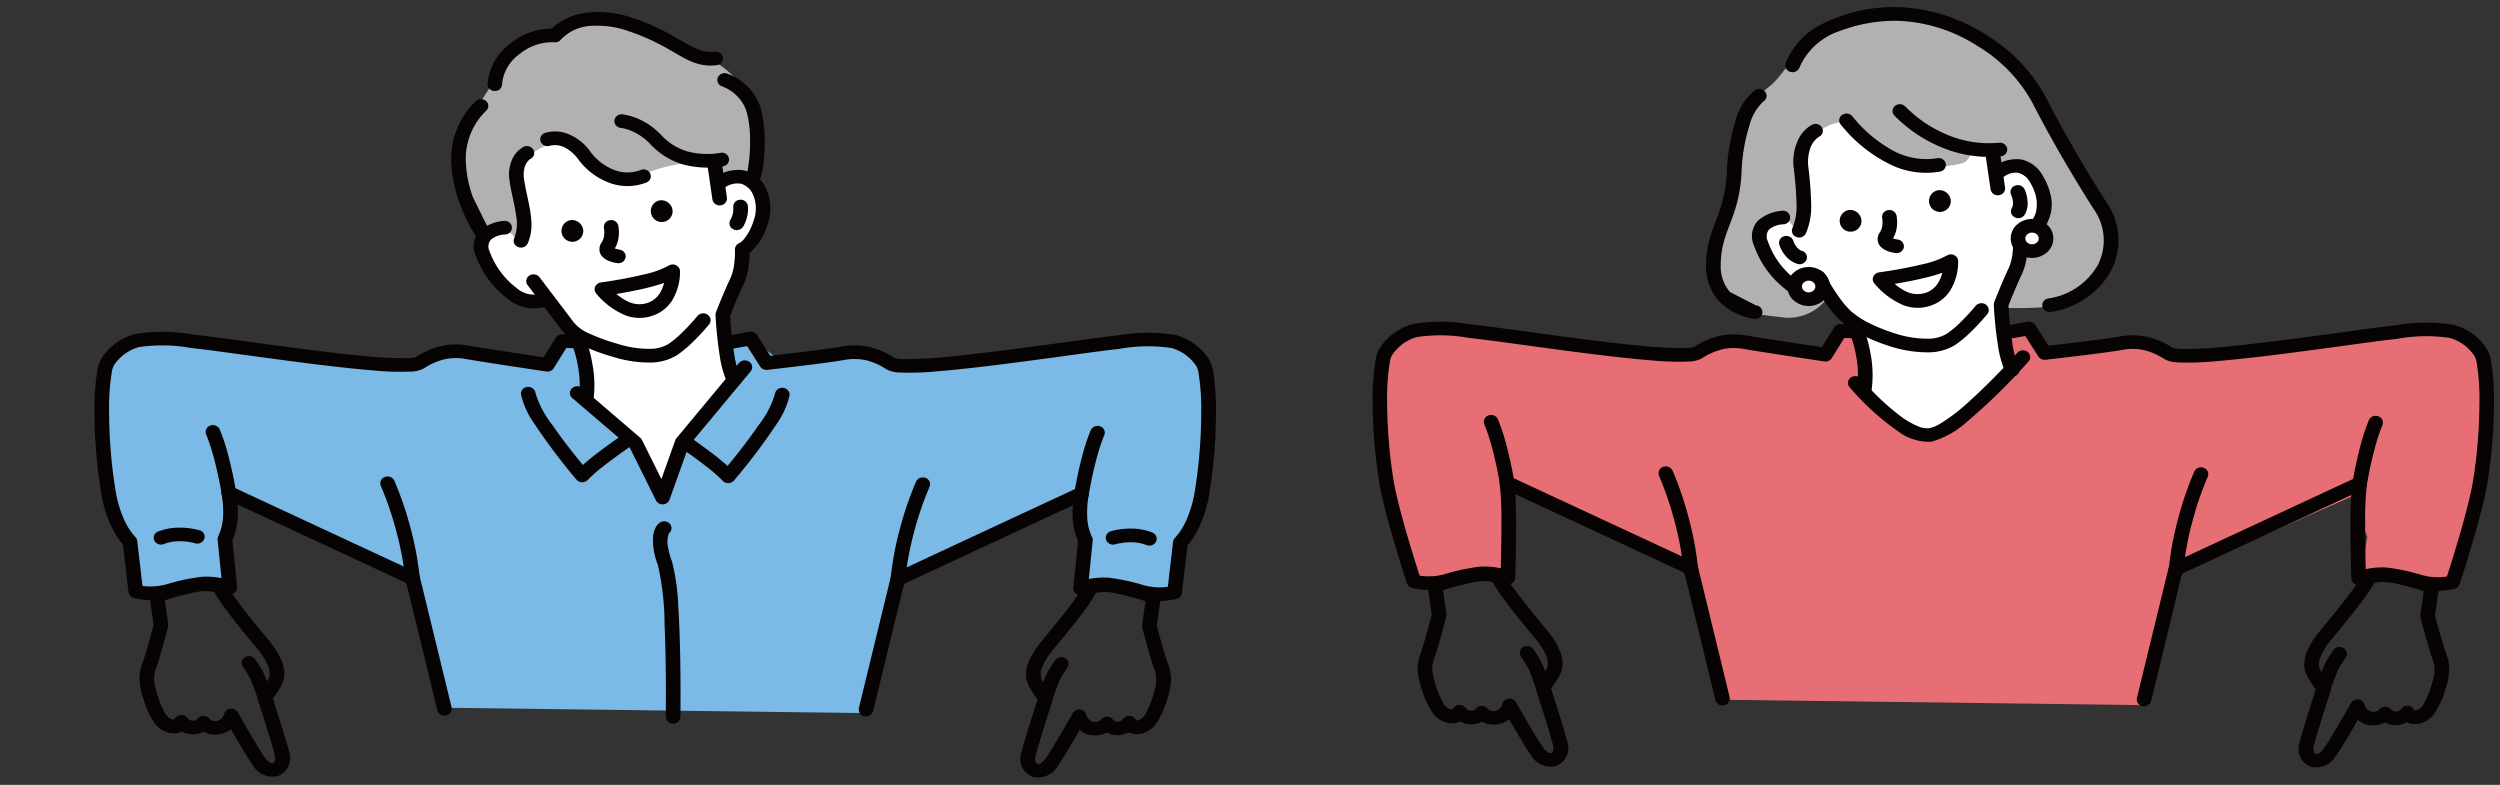 <svg xmlns="http://www.w3.org/2000/svg" width="172" height="54" viewBox="0 0 172 54"><rect x="0" y="0" width="172" height="54" fill="#333333" stroke="none"/><g fill-rule="evenodd"><path fill="#e86e75" d="M169.603 23.166a3.073 3.073 0 0 0-2.62-.253l-15.577 1.7-1.774-.024a5.529 5.529 0 0 0-2.491-.972l-5.577.457-.828.26-1.12-1.728-3.526.647-2.03 1.919-5.891-2.332-1.408-.164-1.118 1.676a37.745 37.745 0 0 0-6.649-.794 4.63 4.63 0 0 0-2.491 1.153l-16.314-1.945a7.579 7.579 0 0 0-3.326.387l-1.2 1.249a6.448 6.448 0 0 0-.408 2.172l.548 7.885.673 2.982 1.131 2.718a13.438 13.438 0 0 0 3.229-.282 23.1 23.1 0 0 1 2.944-.383l-.2-2.462.467-3.4 12.612 5.6 1.972 8.913 29.173.373 2.379-9.244 11.976-5.269a9.415 9.415 0 0 0 .714 2.927l-.5 2.947 3.075-.154 2 .587 1.608-.13.513-3.762a5.581 5.581 0 0 0 1.38-3.874l.231-7.281a3.749 3.749 0 0 0-1.563-2.1"/><path fill="#fff" d="M139.489 12.221a1.759 1.759 0 0 0-2.005-.25l-1-4.514-8.825-1.128-4.107 2.223s-1.3 2.945-1.217 3.931.7 2.341.042 2.644-1.668.952-1.219 2.039a7.537 7.537 0 0 0 2.6 3.159 1.369 1.369 0 0 0 1.551-.365 10.348 10.348 0 0 0 .988 1.3c.5.532 1.628 1.716 1.628 1.716l.3 3.636 1.942 2.356 2.448 1.053 1.871-.966 4.1-4.1-.987-3.893s.664-1.826 1.1-2.786-.12-1.368-.12-1.368l1.391-1.529s.586-2.315-.5-3.155"/><path fill="#b2b1b1" d="M140.567 6.874a19.416 19.416 0 0 0-1.554-1.988 11.963 11.963 0 0 0-2.156-1.917 14.11 14.11 0 0 0-7.087-1.962 9.345 9.345 0 0 0-5.272 1.726c-1.208 1.064-1.738 2.4-2.826 3.27a5.843 5.843 0 0 0-2.183 3.5c-.145 1.256-.085 3.019-.33 4.25-.37 1.861-2.016 3.93-.969 5.887 1.057 1.975 2.815 1.99 4.6 2.214a3.323 3.323 0 0 0 3.072-1.561 5.292 5.292 0 0 1-3.359-1.343c-.881-1.037-2.281-2.291-1.2-3.477.235-.258 1.022-.339 1.47-.609l1.078 1.264s1.012-1.324.578-2.405a5.35 5.35 0 0 1-.139-3.821c.513-.9 2.421-2.026 3.105-1.191a8.538 8.538 0 0 0 4.175 2.628 7.686 7.686 0 0 0 3.443-.113c.711-.244.545-1.115.863-1.141.768-.063 1.61-.135 1.61-.135l-.265 1.861s2.059-.946 2.568-.2 1.415 2.113.927 2.853-1.419 1.913-1.419 1.913l-1.539 4.8a25.47 25.47 0 0 0 2.885-.048 5.52 5.52 0 0 0 4.336-2.977c.807-1.626.022-3.906-1.938-6.617a37.722 37.722 0 0 1-2.474-4.661"/><path fill="#070303" d="M136.628 20.954a.528.528 0 0 0-.705.09 14.634 14.634 0 0 1-1.141 1.225 6.54 6.54 0 0 1-.836.687 2.456 2.456 0 0 1-1.275.346 7.157 7.157 0 0 1-2.237-.344 12.023 12.023 0 0 1-1.658-.644 5.993 5.993 0 0 1-1.422-.9 6.343 6.343 0 0 1-.8-.932 14.174 14.174 0 0 1-1-1.615.52.52 0 0 0-.672-.22.456.456 0 0 0-.236.626 15.213 15.213 0 0 0 1.073 1.734 7.351 7.351 0 0 0 .929 1.075 6.39 6.39 0 0 0 1.319.892 12.733 12.733 0 0 0 2.153.877 8.309 8.309 0 0 0 2.59.39 3.51 3.51 0 0 0 1.82-.519 7.545 7.545 0 0 0 .969-.793 15.739 15.739 0 0 0 1.226-1.316.449.449 0 0 0-.1-.658m3.93-8.848a2.244 2.244 0 0 0-1.488-1.136 2.588 2.588 0 0 0-1.882.5.447.447 0 0 0-.051.662.529.529 0 0 0 .71.047 1.357 1.357 0 0 1 1.016-.292 1.31 1.31 0 0 1 .822.684 3.441 3.441 0 0 1 .388.915 2.038 2.038 0 0 1 .056.909 2.252 2.252 0 0 1-.465.968 2.475 2.475 0 0 1-.87.677.466.466 0 0 0-.283.442 6.28 6.28 0 0 1-.058 1.036 3.278 3.278 0 0 1-.26.948c-.13.266-.277.6-.418.929-.3.7-.57 1.394-.57 1.394a.445.445 0 0 0-.03.18 27.09 27.09 0 0 0 .285 2.778 6.868 6.868 0 0 0 .533 1.9.521.521 0 0 0 .674.213.455.455 0 0 0 .229-.629 5.94 5.94 0 0 1-.441-1.627 25.816 25.816 0 0 1-.27-2.581c.081-.205.294-.739.525-1.28.135-.316.276-.634.4-.888a3.858 3.858 0 0 0 .3-.973 7 7 0 0 0 .108-1.144 3.512 3.512 0 0 0 .945-.8 3.159 3.159 0 0 0 .653-1.357 2.925 2.925 0 0 0-.066-1.31 4.369 4.369 0 0 0-.493-1.161"/><path fill="#070303" d="M138.617 12.783a.457.457 0 0 0-.252.621 1.54 1.54 0 0 1 .127.5.693.693 0 0 1-.077.409.454.454 0 0 0 .2.638.523.523 0 0 0 .684-.182 1.519 1.519 0 0 0 .206-.746 2.464 2.464 0 0 0-.218-1.008.519.519 0 0 0-.666-.235m-14.642 4.484a.77.77 0 0 1-.35-.248 1.339 1.339 0 0 1-.243-.434.508.508 0 0 0-.616-.332.467.467 0 0 0-.357.575 2.3 2.3 0 0 0 .553.91 1.74 1.74 0 0 0 .686.417.513.513 0 0 0 .64-.292.463.463 0 0 0-.313-.6"/><path fill="#070303" d="M125.008 19.45a1.651 1.651 0 0 1-1.645-.363 5.518 5.518 0 0 1-1.732-2.478.745.745 0 0 1 .082-.818 1.611 1.611 0 0 1 .972-.356.484.484 0 0 0 .48-.491.492.492 0 0 0-.526-.447 2.918 2.918 0 0 0-1.664.656 1.56 1.56 0 0 0-.3 1.74 6.527 6.527 0 0 0 2.059 2.923 2.669 2.669 0 0 0 2.686.491.457.457 0 0 0 .256-.619.519.519 0 0 0-.664-.238m3.043 2.753a.516.516 0 0 0-.655-.26.46.46 0 0 0-.279.611 8.61 8.61 0 0 1 .6 2.046 6.943 6.943 0 0 1 .052 2.08.474.474 0 0 0 .414.54.5.5 0 0 0 .579-.386 7.681 7.681 0 0 0-.049-2.373 9.483 9.483 0 0 0-.658-2.257m2.489-5.725-.217-.046a.806.806 0 0 1-.091-.035 2 2 0 0 0 .258-.748 2.552 2.552 0 0 0-.018-.821.5.5 0 0 0-.592-.368.472.472 0 0 0-.395.552 1.672 1.672 0 0 1 .007.514 1.061 1.061 0 0 1-.157.444.831.831 0 0 0-.157.579.753.753 0 0 0 .212.431 1.368 1.368 0 0 0 .534.317 2.612 2.612 0 0 0 .493.113.5.5 0 0 0 .562-.408.478.478 0 0 0-.438-.523m3.895 1.067a.534.534 0 0 0-.512.039 6.3 6.3 0 0 1-1.723.608c-1.386.34-2.929.544-2.929.544a.5.5 0 0 0-.4.3.444.444 0 0 0 .081.469 5.232 5.232 0 0 0 2.02 1.5 2.751 2.751 0 0 0 1.89.007 2.562 2.562 0 0 0 1.271-.974 3.8 3.8 0 0 0 .582-2.086.469.469 0 0 0-.281-.4m-1.014 1.755a1.633 1.633 0 0 1-.92.829 1.8 1.8 0 0 1-1.464-.135 3.562 3.562 0 0 1-.693-.472c.587-.1 1.37-.242 2.111-.423.414-.1.815-.217 1.165-.341a2.555 2.555 0 0 1-.2.542m-.032-6.227a.751.751 0 1 0 .822.748.788.788 0 0 0-.822-.748m-6.146 1.361a.751.751 0 1 0 .822.748.788.788 0 0 0-.822-.748m6.022-3.557a4.8 4.8 0 0 1-3.236-.641 9.2 9.2 0 0 1-2.583-2.232.527.527 0 0 0-.7-.117.45.45 0 0 0-.126.653 9.993 9.993 0 0 0 3.605 2.852 5.588 5.588 0 0 0 3.235.405.472.472 0 0 0 .4-.551.5.5 0 0 0-.591-.37m4.266-1.067a7.328 7.328 0 0 1-3.517-.524 8.7 8.7 0 0 1-2.93-1.958.529.529 0 0 0-.709-.058.448.448 0 0 0-.062.661 9.711 9.711 0 0 0 3.3 2.215 8.393 8.393 0 0 0 4.027.6.479.479 0 0 0 .446-.517.5.5 0 0 0-.554-.416"/><path fill="#070303" d="M137.618 10.632a.5.5 0 0 0-.567-.4.476.476 0 0 0-.431.528l.331 2.27a.5.5 0 0 0 .567.4.477.477 0 0 0 .431-.528ZM124.67 8.581a2.3 2.3 0 0 0-.979 1.08 3.551 3.551 0 0 0-.286 1.884 25.065 25.065 0 0 1 .2 2.594 3.833 3.833 0 0 1-.283 1.547.458.458 0 0 0 .262.617.518.518 0 0 0 .662-.244 4.727 4.727 0 0 0 .366-1.907 26.051 26.051 0 0 0-.2-2.685 2.9 2.9 0 0 1 .116-1.209 1.559 1.559 0 0 1 .617-.846.454.454 0 0 0 .209-.634.522.522 0 0 0-.68-.2"/><path fill="#070303" d="M142.757 10.358c-.809-1.4-1.474-2.626-1.986-3.633a11.32 11.32 0 0 0-4.189-4.364A11.931 11.931 0 0 0 130.617.49a10.971 10.971 0 0 0-5.305 1.188 5.082 5.082 0 0 0-2.464 2.675.464.464 0 0 0 .324.591.512.512 0 0 0 .634-.3 4.555 4.555 0 0 1 2.743-2.5 10.72 10.72 0 0 1 4.067-.711 10.842 10.842 0 0 1 5.411 1.715 10.351 10.351 0 0 1 3.835 3.983c.518 1.019 1.191 2.264 2.01 3.677.639 1.1 1.366 2.307 2.179 3.585a3.707 3.707 0 0 1 .274 3.85 4.693 4.693 0 0 1-3.407 2.292.473.473 0 0 0-.406.545.5.5 0 0 0 .585.379 5.7 5.7 0 0 0 4.13-2.8 4.562 4.562 0 0 0-.309-4.747c-.805-1.267-1.527-2.461-2.16-3.553"/><path fill="#fff" d="M139.804 15.533a.875.875 0 1 0 .962.871.921.921 0 0 0-.962-.871"/><path fill="#070303" d="M139.804 15.064a1.535 1.535 0 0 0-1.023.381 1.261 1.261 0 0 0 0 1.919 1.566 1.566 0 0 0 2.047 0 1.262 1.262 0 0 0 0-1.919 1.535 1.535 0 0 0-1.024-.381m.328 1.622a.505.505 0 0 1-.655 0 .366.366 0 0 1 0-.563.505.505 0 0 1 .655 0 .366.366 0 0 1 0 .563"/><path fill="#fff" d="M124.438 18.841a.875.875 0 1 0 .963.871.921.921 0 0 0-.963-.871"/><path fill="#070303" d="M124.437 18.372a1.536 1.536 0 0 0-1.023.381 1.262 1.262 0 0 0 0 1.919 1.565 1.565 0 0 0 2.046 0 1.262 1.262 0 0 0 0-1.919 1.535 1.535 0 0 0-1.023-.381m.327 1.622a.5.5 0 0 1-.655 0 .366.366 0 0 1 0-.562.5.5 0 0 1 .655 0 .366.366 0 0 1 0 .562m-4.013-13.79a3.939 3.939 0 0 0-1.366 2.189 12.889 12.889 0 0 0-.577 3.448c-.119 2.443-.961 3.465-1.287 5.005a6.59 6.59 0 0 0-.142 1.393 3.559 3.559 0 0 0 .862 2.449 4.156 4.156 0 0 0 2.458 1.252.5.5 0 0 0 .553-.417.479.479 0 0 0-.447-.516l-1.788-.917a2.7 2.7 0 0 1-.631-1.852c0-1.788.718-2.7 1.131-4.324a10.11 10.11 0 0 0 .3-2.03 12.044 12.044 0 0 1 .533-3.212 3.461 3.461 0 0 1 .969-1.69.45.45 0 0 0 .135-.652.527.527 0 0 0-.7-.126m50.319 17.752a3.992 3.992 0 0 0-2.258-1.608 12.069 12.069 0 0 0-4 .036c-1.771.179-7 .984-10.948 1.394a32.581 32.581 0 0 1-3.707.235 4.15 4.15 0 0 1-.5-.038 1.643 1.643 0 0 1-.166-.038 5.562 5.562 0 0 0-1.726-.756 4.785 4.785 0 0 0-1.95-.026c-.439.077-1.231.184-2.064.29-1.094.139-2.261.275-2.813.338l-.916-1.43a.517.517 0 0 0-.527-.22l-1.541.276a.472.472 0 0 0-.4.55.5.5 0 0 0 .589.372l1.194-.214.9 1.41a.516.516 0 0 0 .493.225s1.644-.186 3.152-.377c.854-.108 1.665-.219 2.115-.3a3.74 3.74 0 0 1 1.521.015 4.553 4.553 0 0 1 1.411.627 1.987 1.987 0 0 0 .85.214 18.689 18.689 0 0 0 2.606-.076c3.988-.318 10.508-1.337 12.528-1.541a11.075 11.075 0 0 1 3.622-.066 3.05 3.05 0 0 1 1.705 1.243 1.414 1.414 0 0 1 .159.508 15.645 15.645 0 0 1 .18 2.831 34.209 34.209 0 0 1-.461 5.394c-.133.751-.375 1.718-.641 2.683-.437 1.584-.938 3.157-1.131 3.755a4 4 0 0 1-1.752-.109 14.051 14.051 0 0 0-2.333-.5 5.053 5.053 0 0 0-1.5.106c-.019-.747-.047-2.057-.04-3.283a19.766 19.766 0 0 1 .12-2.535.456.456 0 0 0-.2-.453.534.534 0 0 0-.523-.042l-12.651 5.882a.476.476 0 0 0-.266.316l-2.185 8.975a.47.47 0 0 0 .379.562.505.505 0 0 0 .6-.354l2.133-8.758 11.63-5.407c-.02.341-.033.734-.04 1.151-.035 2.006.051 4.592.051 4.592a.463.463 0 0 0 .224.376.535.535 0 0 0 .459.048 4.087 4.087 0 0 1 1.722-.24 13 13 0 0 1 2.16.473 4.825 4.825 0 0 0 2.549.04.489.489 0 0 0 .337-.312s.665-2.016 1.226-4.049c.274-.993.523-1.99.66-2.764a35.106 35.106 0 0 0 .474-5.542 16.546 16.546 0 0 0-.2-3.007 2.275 2.275 0 0 0-.325-.876m-43.06-1.614-1.366-.037a.512.512 0 0 0-.45.234l-.838 1.35c-.579-.086-1.8-.269-2.947-.445-.89-.137-1.732-.269-2.179-.348a4.783 4.783 0 0 0-1.95.026 5.558 5.558 0 0 0-1.726.756 1.683 1.683 0 0 1-.166.038 4.206 4.206 0 0 1-.5.038 32.609 32.609 0 0 1-3.707-.235c-3.948-.41-9.177-1.215-10.948-1.394a12.072 12.072 0 0 0-4-.036 3.993 3.993 0 0 0-2.258 1.608 2.271 2.271 0 0 0-.324.876 16.507 16.507 0 0 0-.2 3.007 35.084 35.084 0 0 0 .474 5.542c.136.773.385 1.77.659 2.764.561 2.033 1.226 4.049 1.226 4.049a.488.488 0 0 0 .337.312 4.822 4.822 0 0 0 2.549-.04 13.018 13.018 0 0 1 2.16-.473 4.089 4.089 0 0 1 1.722.24.534.534 0 0 0 .458-.048.463.463 0 0 0 .224-.376s.086-2.586.051-4.592c-.007-.417-.02-.81-.04-1.152l11.63 5.407 2.132 8.758a.505.505 0 0 0 .6.354.47.47 0 0 0 .379-.562l-2.185-8.975a.476.476 0 0 0-.266-.316l-12.651-5.882a.534.534 0 0 0-.523.042.455.455 0 0 0-.2.453 19.772 19.772 0 0 1 .12 2.535c.007 1.226-.021 2.537-.04 3.283a5.056 5.056 0 0 0-1.5-.106 14.087 14.087 0 0 0-2.333.5 4 4 0 0 1-1.753.109c-.193-.6-.694-2.171-1.131-3.755-.266-.964-.509-1.932-.641-2.682a34.144 34.144 0 0 1-.461-5.394 15.658 15.658 0 0 1 .18-2.831 1.41 1.41 0 0 1 .159-.508 3.05 3.05 0 0 1 1.705-1.243 11.074 11.074 0 0 1 3.622.065c2.021.2 8.54 1.223 12.528 1.541a18.7 18.7 0 0 0 2.606.076 1.985 1.985 0 0 0 .85-.214 4.55 4.55 0 0 1 1.411-.627 3.736 3.736 0 0 1 1.521-.015c.452.08 1.3.214 2.2.352 1.571.242 3.294.5 3.294.5a.516.516 0 0 0 .515-.229l.861-1.387 1.066.029a.49.49 0 0 0 .518-.455.485.485 0 0 0-.488-.483"/><path fill="#070303" d="M139.497 24.206a.529.529 0 0 0-.708.066 44.141 44.141 0 0 1-3.485 3.507 12.412 12.412 0 0 1-1.806 1.362 2.368 2.368 0 0 1-.764.319 1.524 1.524 0 0 1-.761-.127 5.555 5.555 0 0 1-1.233-.712 17.988 17.988 0 0 1-2.7-2.564.529.529 0 0 0-.707-.081.448.448 0 0 0-.086.659 17.7 17.7 0 0 0 3.439 3.11 3.467 3.467 0 0 0 2.209.641 6.165 6.165 0 0 0 2.436-1.368 41.745 41.745 0 0 0 4.233-4.151.448.448 0 0 0-.071-.66m12.124 7.978a.516.516 0 0 0-.655.261 23.336 23.336 0 0 0-1.136 3.343 21.386 21.386 0 0 0-.627 3.47.482.482 0 0 0 .469.5.493.493 0 0 0 .536-.437 20.62 20.62 0 0 1 .6-3.313 22.437 22.437 0 0 1 1.092-3.214.46.46 0 0 0-.28-.61m-35.407 3.541a23.346 23.346 0 0 0-1.136-3.344.517.517 0 0 0-.655-.261.46.46 0 0 0-.28.61 22.47 22.47 0 0 1 1.092 3.215 20.634 20.634 0 0 1 .6 3.313.493.493 0 0 0 .536.437.482.482 0 0 0 .469-.5 21.449 21.449 0 0 0-.627-3.47m47.42-7.083a.516.516 0 0 0-.652.266 14.01 14.01 0 0 0-.57 1.722c-.361 1.341-.562 2.61-.562 2.61a.476.476 0 0 0 .424.533.5.5 0 0 0 .572-.4s.193-1.224.542-2.518a13.123 13.123 0 0 1 .531-1.609.46.46 0 0 0-.286-.608m-59.998 1.931a13.97 13.97 0 0 0-.57-1.722.516.516 0 0 0-.652-.266.461.461 0 0 0-.286.608 13.046 13.046 0 0 1 .531 1.609c.349 1.294.542 2.518.542 2.518a.5.5 0 0 0 .571.4.476.476 0 0 0 .425-.533s-.2-1.268-.562-2.61m64.338 13.373c-.189-.659-.373-1.359-.435-1.6l.275-1.963a.473.473 0 0 0-.387-.518 22.961 22.961 0 0 0-3.07-.748 3.6 3.6 0 0 0-1.548.153.488.488 0 0 0-.283.257 8.107 8.107 0 0 1-.818 1.265c-.9 1.219-2.149 2.664-2.361 2.958a4.992 4.992 0 0 0-.668 1.207 2.108 2.108 0 0 0-.12 1.025 2.407 2.407 0 0 0 .31.761 7.031 7.031 0 0 0 .464.684c-.129.4-.41 1.271-.662 2.091-.195.633-.373 1.236-.455 1.575a1.314 1.314 0 0 0 .775 1.658 1.56 1.56 0 0 0 1.726-.746c.19-.26.5-.755.811-1.282.245-.411.495-.843.7-1.192a1.6 1.6 0 0 0 .629.32 1.747 1.747 0 0 0 1.246-.148 1.554 1.554 0 0 0 1.5-.016.993.993 0 0 0 .148.066 1.4 1.4 0 0 0 1.024-.077 1.739 1.739 0 0 0 .738-.616 5.655 5.655 0 0 0 .716-1.567 4.845 4.845 0 0 0 .289-1.438 2.818 2.818 0 0 0-.194-1.029c-.093-.249-.217-.658-.339-1.083m-.484 2.29a4.9 4.9 0 0 1-.237.993 5.621 5.621 0 0 1-.482 1.152.974.974 0 0 1-.409.438.947.947 0 0 1-.26.059.493.493 0 0 0-.39-.314.52.52 0 0 0-.5.194.474.474 0 0 1-.36.194.376.376 0 0 1-.327-.119.524.524 0 0 0-.84-.008.548.548 0 0 1-.563.127.649.649 0 0 1-.447-.485.494.494 0 0 0-.431-.343.513.513 0 0 0-.5.249s-.56 1-1.1 1.9c-.3.5-.584.964-.763 1.209a1.2 1.2 0 0 1-.339.331.285.285 0 0 1-.225.057.225.225 0 0 1-.126-.161.75.75 0 0 1 0-.4c.08-.328.253-.911.442-1.524.34-1.1.73-2.3.73-2.3a.445.445 0 0 0-.083-.423 6.518 6.518 0 0 1-.532-.757 1.491 1.491 0 0 1-.2-.452 1.393 1.393 0 0 1 .145-.756 4.494 4.494 0 0 1 .483-.813c.211-.293 1.454-1.733 2.354-2.948a11.19 11.19 0 0 0 .818-1.234 3.3 3.3 0 0 1 1.3.013 19 19 0 0 1 2.1.561l-.23 1.646a.448.448 0 0 0 .01.17s.228.882.463 1.7c.129.452.261.885.36 1.15a1.922 1.922 0 0 1 .128.9"/><path fill="#070303" d="M161.238 44.587a.526.526 0 0 0-.7.138s-.19.272-.361.551a4.491 4.491 0 0 0-.23.412c-.067.144-.159.373-.249.611-.162.431-.322.892-.322.892a.464.464 0 0 0 .325.591.512.512 0 0 0 .633-.3s.155-.449.314-.868c.081-.213.161-.418.222-.547a3.637 3.637 0 0 1 .181-.321c.158-.256.333-.507.333-.507a.451.451 0 0 0-.148-.649m-53.862 4.871c-.253-.82-.533-1.691-.662-2.091a7.121 7.121 0 0 0 .463-.684 2.4 2.4 0 0 0 .31-.761 2.1 2.1 0 0 0-.12-1.025 5 5 0 0 0-.668-1.207c-.212-.294-1.459-1.738-2.361-2.957a8.143 8.143 0 0 1-.818-1.265.489.489 0 0 0-.283-.257 3.6 3.6 0 0 0-1.548-.153 22.956 22.956 0 0 0-3.07.748.473.473 0 0 0-.387.518l.275 1.963c-.062.237-.246.937-.435 1.6-.122.425-.246.834-.339 1.083a2.814 2.814 0 0 0-.194 1.029 4.855 4.855 0 0 0 .289 1.438 5.663 5.663 0 0 0 .716 1.567 1.737 1.737 0 0 0 .737.616 1.4 1.4 0 0 0 1.024.077 1 1 0 0 0 .148-.066 1.527 1.527 0 0 0 .691.2 1.544 1.544 0 0 0 .806-.182 1.746 1.746 0 0 0 1.246.148 1.6 1.6 0 0 0 .629-.32c.2.349.45.781.7 1.192.314.527.621 1.022.811 1.282a1.56 1.56 0 0 0 1.726.746 1.315 1.315 0 0 0 .775-1.658c-.083-.339-.261-.942-.456-1.575m-.524 2.185a.224.224 0 0 1-.126.161.286.286 0 0 1-.225-.057 1.2 1.2 0 0 1-.339-.331c-.179-.245-.467-.713-.763-1.209-.537-.9-1.1-1.9-1.1-1.9a.513.513 0 0 0-.5-.249.5.5 0 0 0-.431.343.65.65 0 0 1-.447.486.548.548 0 0 1-.563-.127.524.524 0 0 0-.84.008.375.375 0 0 1-.327.12.473.473 0 0 1-.361-.194.52.52 0 0 0-.5-.195.494.494 0 0 0-.391.314.947.947 0 0 1-.26-.058.976.976 0 0 1-.409-.438 5.607 5.607 0 0 1-.482-1.152 4.924 4.924 0 0 1-.238-.993 1.926 1.926 0 0 1 .128-.9c.1-.265.231-.7.361-1.15.235-.821.463-1.7.463-1.7a.439.439 0 0 0 .01-.17l-.23-1.646a18.962 18.962 0 0 1 2.1-.561 3.305 3.305 0 0 1 1.3-.013 11.264 11.264 0 0 0 .818 1.235c.9 1.216 2.143 2.655 2.354 2.948a4.494 4.494 0 0 1 .482.813 1.391 1.391 0 0 1 .145.756 1.485 1.485 0 0 1-.2.452 6.489 6.489 0 0 1-.532.757.443.443 0 0 0-.083.423s.39 1.2.73 2.3c.189.612.362 1.2.442 1.524a.745.745 0 0 1 0 .4"/><path fill="#070303" d="M106.33 46.236c-.09-.238-.181-.467-.249-.611a4.547 4.547 0 0 0-.23-.412c-.172-.279-.361-.551-.361-.551a.526.526 0 0 0-.7-.138.451.451 0 0 0-.148.649s.175.251.333.507a3.5 3.5 0 0 1 .181.321c.06.129.141.334.222.547.158.419.314.868.314.868a.512.512 0 0 0 .633.3.464.464 0 0 0 .324-.591s-.16-.461-.322-.892"/><path fill="#7bb9e6" d="M81.443 23.703a3.074 3.074 0 0 0-2.62-.253l-15.577 1.7-1.774-.024a5.528 5.528 0 0 0-2.491-.972l-5.574.458-1.765-1.376-1.691.343.321 2.037-5.183 4.22-5.133-3.448-.118-2.807-1.206-.173-1.7 1.729a33.441 33.441 0 0 0-6.088-1.033 4.63 4.63 0 0 0-2.491 1.153l-16.324-1.945a7.582 7.582 0 0 0-3.326.387l-1.2 1.249a6.452 6.452 0 0 0-.408 2.172l.548 7.885L8.968 37.5l.48 3.205a13.428 13.428 0 0 0 3.229-.282 23.131 23.131 0 0 1 2.944-.383l-.2-2.462.467-3.4 12.613 5.6 1.972 8.913 29.173.373 2.371-9.252 11.976-5.269a9.414 9.414 0 0 0 .714 2.927l-.5 2.942 3.075-.154 2 .587 1.608-.13.513-3.762a5.581 5.581 0 0 0 1.38-3.874l.232-7.281a3.749 3.749 0 0 0-1.563-2.1"/><path fill="#fff" d="M51.779 12.643a2.539 2.539 0 0 0-2.571.013l-2.3-5.035-6.952-.869-4.107 2.223s-1.3 2.945-1.217 3.931.7 2.341.042 2.644-1.668.952-1.219 2.039a7.538 7.538 0 0 0 2.6 3.159 1.369 1.369 0 0 0 1.551-.365 10.322 10.322 0 0 0 .989 1.3 17.835 17.835 0 0 1 1.217 1.557l.558 3.98 3.207 2.953 2.025 3.928 1.22-3.527 3.762-4.836-.427-1.4-.252-2.849s.664-1.826 1.1-2.786-.12-1.368-.12-1.368l1.391-1.536s.586-2.315-.5-3.155"/><path fill="#b2b1b1" d="M48.344 3.814c-2.076-.986-5.111-2.763-6.831-2.608a9.739 9.739 0 0 0-3.466 1.182 3.7 3.7 0 0 0-2.33.837c-1.616 1.084-1.269 1.7-1.717 2.352s-.962 1.483-1.595 2.421a5.111 5.111 0 0 0-.957 2.928 11.563 11.563 0 0 0 .527 3.093 4.358 4.358 0 0 0 1.478 2 4.917 4.917 0 0 1 1.424-.1c.373.106.854.745.854.745a6.223 6.223 0 0 0 .143-2.557c-.282-.9-.627-1.93-.268-2.6a5.426 5.426 0 0 1 2.492-1.7c1.145-.526 3.629 2.823 5.124 2.463s1.5-.562 3.02-.891a7.63 7.63 0 0 1 2.949-.078l.149 1.81 1-.784 1.365.118s.694-3.3.308-4.679a6.659 6.659 0 0 0-3.669-3.952"/><path fill="#070303" d="M48.688 21.652a.528.528 0 0 0-.705.09 14.659 14.659 0 0 1-1.141 1.225 6.5 6.5 0 0 1-.836.687A2.454 2.454 0 0 1 44.73 24a7.151 7.151 0 0 1-2.237-.344 13.483 13.483 0 0 1-2.03-.744 2.722 2.722 0 0 1-.988-.733l-2.358-3.109a.527.527 0 0 0-.7-.109.45.45 0 0 0-.117.655l2.349 3.1a3.715 3.715 0 0 0 1.343 1.028 14.58 14.58 0 0 0 2.191.809 8.3 8.3 0 0 0 2.59.39 3.51 3.51 0 0 0 1.82-.519 7.567 7.567 0 0 0 .97-.793 15.706 15.706 0 0 0 1.226-1.316.449.449 0 0 0-.1-.658m2.506-9.936a2.759 2.759 0 0 0-1.924.426.449.449 0 0 0-.1.658.528.528 0 0 0 .705.09 1.52 1.52 0 0 1 1.089-.259 1.311 1.311 0 0 1 .828.716 2.393 2.393 0 0 1 .052 1.836 3.623 3.623 0 0 1-.641 1.239 1.112 1.112 0 0 1-.357.309.466.466 0 0 0-.283.442 6.27 6.27 0 0 1-.058 1.036 3.268 3.268 0 0 1-.261.948c-.129.266-.277.6-.418.929-.3.7-.57 1.394-.57 1.394a.441.441 0 0 0-.03.18 27.106 27.106 0 0 0 .285 2.778 6.872 6.872 0 0 0 .533 1.9.521.521 0 0 0 .674.213.455.455 0 0 0 .229-.629 5.951 5.951 0 0 1-.441-1.627 25.862 25.862 0 0 1-.27-2.581c.081-.205.294-.739.525-1.28.135-.316.275-.634.4-.888a3.863 3.863 0 0 0 .3-.973 7.063 7.063 0 0 0 .108-1.172 4.073 4.073 0 0 0 1.24-1.962 3.292 3.292 0 0 0-.131-2.531 2.244 2.244 0 0 0-1.49-1.191"/><path fill="#070303" d="M50.889 13.745a.478.478 0 0 0-.439.523 1.487 1.487 0 0 1-.035.441 1.458 1.458 0 0 1-.168.426.453.453 0 0 0 .2.638.523.523 0 0 0 .684-.183 2.359 2.359 0 0 0 .273-.69 2.283 2.283 0 0 0 .049-.747.5.5 0 0 0-.561-.409M37.258 20.19a1.785 1.785 0 0 1-1.724-.382 5.51 5.51 0 0 1-1.846-2.5.745.745 0 0 1 .083-.818 1.61 1.61 0 0 1 .972-.356.483.483 0 0 0 .479-.491.491.491 0 0 0-.526-.447 2.918 2.918 0 0 0-1.664.656 1.56 1.56 0 0 0-.3 1.74 6.529 6.529 0 0 0 2.19 2.962 2.812 2.812 0 0 0 2.747.5.458.458 0 0 0 .256-.619.519.519 0 0 0-.664-.239m2.854 2.702a.516.516 0 0 0-.655-.26.459.459 0 0 0-.279.611 8.617 8.617 0 0 1 .6 2.046 6.942 6.942 0 0 1 .052 2.08.474.474 0 0 0 .414.54.5.5 0 0 0 .579-.386 7.685 7.685 0 0 0-.049-2.373 9.493 9.493 0 0 0-.658-2.257m2.489-5.729-.217-.046a.819.819 0 0 1-.091-.035 2 2 0 0 0 .258-.748 2.555 2.555 0 0 0-.018-.821.5.5 0 0 0-.592-.368.472.472 0 0 0-.395.552 1.673 1.673 0 0 1 .007.514 1.059 1.059 0 0 1-.158.444.832.832 0 0 0-.157.579.753.753 0 0 0 .212.432 1.37 1.37 0 0 0 .534.317 2.611 2.611 0 0 0 .493.114.5.5 0 0 0 .561-.408.478.478 0 0 0-.438-.523m3.898 1.069a.534.534 0 0 0-.512.038 6.289 6.289 0 0 1-1.723.608c-1.386.34-2.928.544-2.928.544a.5.5 0 0 0-.4.3.444.444 0 0 0 .081.469 5.234 5.234 0 0 0 2.02 1.5 2.752 2.752 0 0 0 1.89.007 2.566 2.566 0 0 0 1.271-.973 3.8 3.8 0 0 0 .582-2.086.469.469 0 0 0-.282-.4m-1.014 1.755a1.633 1.633 0 0 1-.919.829 1.8 1.8 0 0 1-1.465-.135 3.567 3.567 0 0 1-.692-.472c.587-.1 1.37-.242 2.111-.423.414-.1.815-.217 1.165-.341a2.551 2.551 0 0 1-.2.542m-.035-6.228a.751.751 0 1 0 .822.748.788.788 0 0 0-.822-.748m-6.145 1.362a.751.751 0 1 0 .822.748.788.788 0 0 0-.822-.748m4.753-3.437a2.5 2.5 0 0 1-1.886-.042 3.7 3.7 0 0 1-1.57-1.239 3.39 3.39 0 0 0-1.59-1.228 2.365 2.365 0 0 0-1.534-.042.46.46 0 0 0-.282.609.516.516 0 0 0 .653.263 1.458 1.458 0 0 1 1.022.138 2.641 2.641 0 0 1 .908.8 4.684 4.684 0 0 0 2 1.562 3.566 3.566 0 0 0 2.7.03.457.457 0 0 0 .246-.623.519.519 0 0 0-.668-.229m5.522-1.185a5.428 5.428 0 0 1-2.264-.09 3.977 3.977 0 0 1-1.831-1.137 4.738 4.738 0 0 0-1.178-.915 4.212 4.212 0 0 0-1.486-.508.5.5 0 0 0-.555.416.479.479 0 0 0 .446.517 3.28 3.28 0 0 1 1.084.384 3.754 3.754 0 0 1 .932.724 4.97 4.97 0 0 0 2.294 1.417 6.527 6.527 0 0 0 2.705.121.476.476 0 0 0 .425-.533.5.5 0 0 0-.571-.4"/><path fill="#070303" d="M49.681 11.327a.5.5 0 0 0-.567-.4.477.477 0 0 0-.431.528l.332 2.27a.5.5 0 0 0 .567.4.477.477 0 0 0 .431-.528ZM36.02 10.106a1.784 1.784 0 0 0-.775.841 2.548 2.548 0 0 0-.194 1.442c.1.8.372 1.694.471 2.536a2.687 2.687 0 0 1-.142 1.454.458.458 0 0 0 .262.617.518.518 0 0 0 .662-.245 3.168 3.168 0 0 0 .256-1.465c-.035-.976-.389-2.052-.509-3.006a1.835 1.835 0 0 1 .058-.813.992.992 0 0 1 .38-.531.454.454 0 0 0 .211-.634.522.522 0 0 0-.68-.2m13.156-6.55a2.2 2.2 0 0 1-1.019-.111c-1.111-.382-2.171-1.384-4.55-2.176a6.892 6.892 0 0 0-3.611-.332 4.014 4.014 0 0 0-2.033 1.034 4.558 4.558 0 0 0-2.879 1.048 3.815 3.815 0 0 0-1.542 2.817.5.5 0 0 0 .544.428.48.48 0 0 0 .459-.508 2.869 2.869 0 0 1 1.2-2.031 3.517 3.517 0 0 1 2.42-.811.517.517 0 0 0 .44-.2 3.033 3.033 0 0 1 2.1-.931 6.4 6.4 0 0 1 2.559.372c2.374.79 3.431 1.791 4.54 2.173a3.243 3.243 0 0 0 1.5.161.477.477 0 0 0 .434-.526.5.5 0 0 0-.564-.4m2.341 2.473a3.866 3.866 0 0 0-1.5-.974.513.513 0 0 0-.638.294.463.463 0 0 0 .316.595 2.878 2.878 0 0 1 1.065.708 2.611 2.611 0 0 1 .627 1.1 7.279 7.279 0 0 1 .218 1.771 10.912 10.912 0 0 1-.163 2.175 3.179 3.179 0 0 1-.085.311.445.445 0 0 0-.057.539.524.524 0 0 0 .686.176.761.761 0 0 0 .327-.414 7.337 7.337 0 0 0 .28-1.821 9.854 9.854 0 0 0-.233-2.977 3.521 3.521 0 0 0-.847-1.48m-18.99 7.499a8.248 8.248 0 0 1-.477-2.509 4.551 4.551 0 0 1 .345-1.84 4.5 4.5 0 0 1 1.046-1.553.448.448 0 0 0 .028-.663.53.53 0 0 0-.711-.026 5.375 5.375 0 0 0-1.3 1.9 5.433 5.433 0 0 0-.412 2.194 9.134 9.134 0 0 0 .526 2.78 11.342 11.342 0 0 0 1.256 2.558.526.526 0 0 0 .7.136.451.451 0 0 0 .146-.649ZM83.133 24.65a3.993 3.993 0 0 0-2.258-1.608 12.071 12.071 0 0 0-4 .036c-1.771.179-7 .984-10.948 1.394a32.6 32.6 0 0 1-3.707.235 4.2 4.2 0 0 1-.5-.038 1.666 1.666 0 0 1-.166-.038 5.562 5.562 0 0 0-1.725-.756 4.785 4.785 0 0 0-1.95-.026c-.439.077-1.231.184-2.064.29-1.094.139-2.261.275-2.813.338l-.916-1.43a.518.518 0 0 0-.527-.22l-1.541.276a.472.472 0 0 0-.4.55.5.5 0 0 0 .589.372l1.194-.214.9 1.41a.516.516 0 0 0 .493.225s1.644-.186 3.152-.377c.854-.108 1.665-.218 2.115-.3a3.739 3.739 0 0 1 1.521.015 4.554 4.554 0 0 1 1.411.627 1.986 1.986 0 0 0 .85.214 18.709 18.709 0 0 0 2.606-.076c3.988-.318 10.508-1.337 12.528-1.541a11.073 11.073 0 0 1 3.622-.065 3.05 3.05 0 0 1 1.705 1.243 1.413 1.413 0 0 1 .159.508 15.652 15.652 0 0 1 .18 2.831 34.168 34.168 0 0 1-.461 5.394 7.94 7.94 0 0 1-.476 1.663 4.477 4.477 0 0 1-.855 1.41.458.458 0 0 0-.143.28l-.362 3.1a4.062 4.062 0 0 1-1.689-.12 14.058 14.058 0 0 0-2.333-.5 5.06 5.06 0 0 0-1.412.087l.265-2.649a.441.441 0 0 0-.043-.238 3.571 3.571 0 0 1-.335-1.4 6.85 6.85 0 0 1 .108-1.515.455.455 0 0 0-.2-.453.534.534 0 0 0-.523-.042l-12.643 5.883a.477.477 0 0 0-.266.316l-2.185 8.975a.47.47 0 0 0 .38.562.505.505 0 0 0 .6-.354l2.132-8.758 11.607-5.4a6.3 6.3 0 0 0 .019 1.18 4.323 4.323 0 0 0 .34 1.273l-.322 3.221a.456.456 0 0 0 .2.417.534.534 0 0 0 .484.065 4.086 4.086 0 0 1 1.722-.24 13 13 0 0 1 2.16.473 4.823 4.823 0 0 0 2.55.04.479.479 0 0 0 .356-.4l.383-3.275a5.441 5.441 0 0 0 .794-1.242 8.525 8.525 0 0 0 .69-2.208 35.12 35.12 0 0 0 .474-5.542 16.557 16.557 0 0 0-.2-3.007 2.273 2.273 0 0 0-.325-.876m-43.076-1.612-1.366-.038a.513.513 0 0 0-.45.234l-.838 1.351c-.579-.086-1.8-.269-2.947-.445-.891-.137-1.732-.269-2.179-.348a4.786 4.786 0 0 0-1.95.026 5.561 5.561 0 0 0-1.725.756 1.641 1.641 0 0 1-.166.038 4.2 4.2 0 0 1-.5.038 32.569 32.569 0 0 1-3.707-.235c-3.948-.41-9.177-1.215-10.948-1.394a12.068 12.068 0 0 0-4-.036 3.992 3.992 0 0 0-2.258 1.608 2.272 2.272 0 0 0-.324.876 16.52 16.52 0 0 0-.2 3.007 35.092 35.092 0 0 0 .474 5.542 8.52 8.52 0 0 0 .69 2.208 5.442 5.442 0 0 0 .794 1.242l.383 3.275a.479.479 0 0 0 .356.4 4.824 4.824 0 0 0 2.55-.04 13.007 13.007 0 0 1 2.16-.473 4.091 4.091 0 0 1 1.722.24.533.533 0 0 0 .484-.064.457.457 0 0 0 .2-.417l-.322-3.221a4.327 4.327 0 0 0 .34-1.273 6.292 6.292 0 0 0 .019-1.18l11.607 5.4 2.132 8.758a.505.505 0 0 0 .6.354.47.47 0 0 0 .38-.562l-2.185-8.975a.476.476 0 0 0-.266-.316L15.965 33.48a.534.534 0 0 0-.523.042.455.455 0 0 0-.2.453 6.84 6.84 0 0 1 .108 1.515 3.567 3.567 0 0 1-.335 1.4.442.442 0 0 0-.043.238l.265 2.649a5.066 5.066 0 0 0-1.412-.087 14.063 14.063 0 0 0-2.333.5 4.064 4.064 0 0 1-1.689.12l-.362-3.1a.459.459 0 0 0-.143-.28 4.475 4.475 0 0 1-.855-1.41 7.928 7.928 0 0 1-.475-1.663 34.157 34.157 0 0 1-.461-5.394 15.654 15.654 0 0 1 .18-2.831 1.414 1.414 0 0 1 .159-.508 3.048 3.048 0 0 1 1.705-1.243 11.073 11.073 0 0 1 3.622.065c2.021.2 8.54 1.223 12.528 1.541a18.7 18.7 0 0 0 2.606.076 1.985 1.985 0 0 0 .85-.214 4.553 4.553 0 0 1 1.411-.627 3.736 3.736 0 0 1 1.521-.015c.452.08 1.3.214 2.2.352 1.571.242 3.294.5 3.294.5a.516.516 0 0 0 .515-.229l.861-1.387 1.066.029a.47.47 0 1 0 .03-.938"/><path fill="#070303" d="M51.546 24.893a.529.529 0 0 0-.706.083l-4.3 5.172a.465.465 0 0 0-.08.139l-.956 2.673-1.333-2.687a.469.469 0 0 0-.116-.149l-4-3.43a.53.53 0 0 0-.711.028.448.448 0 0 0 .03.663l3.931 3.366 1.823 3.676a.509.509 0 0 0 .485.272.5.5 0 0 0 .45-.32l1.331-3.72 4.25-5.109a.449.449 0 0 0-.089-.659"/><path fill="#070303" d="M53.868 26.684a.5.5 0 0 0-.552.419 6.53 6.53 0 0 1-1.146 2.179c-.739 1.079-1.631 2.188-2.114 2.773-.241-.216-.519-.445-.8-.669-.926-.726-1.928-1.4-1.928-1.4a.527.527 0 0 0-.7.106.449.449 0 0 0 .113.655s.971.654 1.869 1.358a10.648 10.648 0 0 1 1.114.974.528.528 0 0 0 .772-.016 41.368 41.368 0 0 0 2.912-3.855 5.728 5.728 0 0 0 .916-2.008.479.479 0 0 0-.449-.515m-11.044 3.237s-1 .675-1.928 1.4c-.285.224-.562.453-.8.669-.483-.585-1.375-1.694-2.114-2.773a6.533 6.533 0 0 1-1.146-2.179.5.5 0 0 0-.552-.419.479.479 0 0 0-.449.515 5.728 5.728 0 0 0 .916 2.008 41.366 41.366 0 0 0 2.907 3.86.527.527 0 0 0 .772.016 10.676 10.676 0 0 1 1.114-.974c.9-.7 1.869-1.358 1.869-1.358a.449.449 0 0 0 .113-.655.527.527 0 0 0-.7-.106m20.843 2.953a.516.516 0 0 0-.654.261 23.3 23.3 0 0 0-1.136 3.343 21.389 21.389 0 0 0-.627 3.47.482.482 0 0 0 .468.5.493.493 0 0 0 .536-.437 20.643 20.643 0 0 1 .6-3.313 22.427 22.427 0 0 1 1.092-3.214.46.46 0 0 0-.28-.61m-35.406 3.542a23.326 23.326 0 0 0-1.136-3.343.516.516 0 0 0-.654-.261.459.459 0 0 0-.28.61 22.415 22.415 0 0 1 1.092 3.215 20.631 20.631 0 0 1 .6 3.313.493.493 0 0 0 .536.437.482.482 0 0 0 .468-.5 21.375 21.375 0 0 0-.627-3.47m17.942 2.146a5.009 5.009 0 0 1-.277-1.105 1.668 1.668 0 0 1 .089-.771l-.014.01a.448.448 0 0 0 .1-.638.528.528 0 0 0-.7-.111s-.416.211-.482 1.028a4.6 4.6 0 0 0 .336 1.883 18.738 18.738 0 0 1 .46 4.081c.132 2.988.084 6.338.084 6.338a.503.503 0 0 0 1.007.012s.06-4.239-.142-7.456a14.777 14.777 0 0 0-.454-3.271m29.474-9.233a.516.516 0 0 0-.652.266 13.925 13.925 0 0 0-.57 1.722c-.361 1.341-.561 2.61-.561 2.61a.475.475 0 0 0 .424.533.5.5 0 0 0 .571-.4s.193-1.224.542-2.518a13.1 13.1 0 0 1 .531-1.609.46.46 0 0 0-.286-.608m-60.001 1.934a13.953 13.953 0 0 0-.57-1.722.516.516 0 0 0-.652-.266.46.46 0 0 0-.286.608 13.111 13.111 0 0 1 .531 1.609c.349 1.294.542 2.518.542 2.518a.5.5 0 0 0 .571.4.476.476 0 0 0 .425-.533s-.2-1.269-.562-2.61m63.588 5.365a4.008 4.008 0 0 0-1.433-.268 5.024 5.024 0 0 0-1.423.186.463.463 0 0 0-.318.594.513.513 0 0 0 .637.3 3.964 3.964 0 0 1 1.091-.138 2.93 2.93 0 0 1 1.049.192.517.517 0 0 0 .661-.246.458.458 0 0 0-.264-.616m-65.541-.15a5.025 5.025 0 0 0-1.423-.186 4 4 0 0 0-1.433.266.458.458 0 0 0-.264.616.518.518 0 0 0 .661.246 2.928 2.928 0 0 1 1.049-.193 3.971 3.971 0 0 1 1.091.138.513.513 0 0 0 .637-.3.463.463 0 0 0-.318-.594m66.29 8.162c-.189-.659-.373-1.359-.435-1.6l.275-1.963a.473.473 0 0 0-.387-.518 22.967 22.967 0 0 0-3.07-.748 3.6 3.6 0 0 0-1.548.153.489.489 0 0 0-.283.257 8.132 8.132 0 0 1-.818 1.265c-.9 1.219-2.149 2.663-2.361 2.957a5.01 5.01 0 0 0-.668 1.207 2.106 2.106 0 0 0-.12 1.025 2.414 2.414 0 0 0 .31.761 7.112 7.112 0 0 0 .464.684c-.129.4-.409 1.271-.662 2.091-.195.633-.373 1.236-.456 1.575a1.315 1.315 0 0 0 .775 1.658 1.56 1.56 0 0 0 1.726-.746c.19-.26.5-.755.811-1.282.245-.411.495-.843.7-1.192a1.6 1.6 0 0 0 .629.32 1.746 1.746 0 0 0 1.246-.148 1.554 1.554 0 0 0 1.5-.016 1.015 1.015 0 0 0 .148.066 1.4 1.4 0 0 0 1.024-.077 1.737 1.737 0 0 0 .737-.616 5.649 5.649 0 0 0 .715-1.567 4.86 4.86 0 0 0 .289-1.438 2.813 2.813 0 0 0-.194-1.029c-.093-.249-.217-.658-.339-1.083m-.484 2.29a4.894 4.894 0 0 1-.237.993 5.616 5.616 0 0 1-.482 1.152.975.975 0 0 1-.409.438.949.949 0 0 1-.26.059.493.493 0 0 0-.39-.314.52.52 0 0 0-.5.194.472.472 0 0 1-.36.194.375.375 0 0 1-.327-.12.524.524 0 0 0-.84-.008.548.548 0 0 1-.563.127.65.65 0 0 1-.447-.486.5.5 0 0 0-.431-.343.512.512 0 0 0-.5.249s-.56 1-1.1 1.9c-.3.5-.584.964-.763 1.209a1.205 1.205 0 0 1-.339.331.286.286 0 0 1-.225.057.224.224 0 0 1-.126-.161.745.745 0 0 1 0-.4c.08-.328.253-.912.442-1.524.34-1.1.73-2.3.73-2.3a.444.444 0 0 0-.083-.424 6.493 6.493 0 0 1-.532-.757 1.484 1.484 0 0 1-.2-.452 1.393 1.393 0 0 1 .145-.756 4.509 4.509 0 0 1 .483-.813c.211-.293 1.454-1.732 2.354-2.948a11.262 11.262 0 0 0 .818-1.234 3.306 3.306 0 0 1 1.3.013 18.982 18.982 0 0 1 2.1.561l-.23 1.646a.437.437 0 0 0 .01.17s.228.882.463 1.7c.129.451.262.885.361 1.15a1.92 1.92 0 0 1 .128.9"/><path fill="#070303" d="M73.298 45.281a.526.526 0 0 0-.7.138s-.19.272-.362.551a4.5 4.5 0 0 0-.23.412c-.068.144-.159.373-.249.611-.163.431-.323.892-.323.892a.464.464 0 0 0 .325.591.512.512 0 0 0 .634-.3s.155-.449.314-.869c.08-.213.161-.418.221-.546a3.566 3.566 0 0 1 .181-.321c.158-.256.333-.507.333-.507a.451.451 0 0 0-.148-.649m-53.861 4.871c-.252-.82-.532-1.691-.662-2.091a7.084 7.084 0 0 0 .464-.684 2.412 2.412 0 0 0 .31-.761 2.107 2.107 0 0 0-.12-1.025 5.015 5.015 0 0 0-.668-1.207c-.212-.294-1.458-1.738-2.361-2.958a8.125 8.125 0 0 1-.818-1.265.489.489 0 0 0-.283-.258 3.6 3.6 0 0 0-1.548-.153 22.985 22.985 0 0 0-3.07.748.473.473 0 0 0-.387.518l.274 1.963c-.062.237-.246.937-.435 1.6-.122.425-.246.834-.339 1.083a2.813 2.813 0 0 0-.194 1.029 4.853 4.853 0 0 0 .289 1.438 5.649 5.649 0 0 0 .716 1.567 1.735 1.735 0 0 0 .737.616 1.4 1.4 0 0 0 1.024.077 1.015 1.015 0 0 0 .148-.066 1.555 1.555 0 0 0 1.5.016 1.746 1.746 0 0 0 1.246.148 1.605 1.605 0 0 0 .629-.32c.2.349.45.78.695 1.192.314.527.621 1.022.811 1.282a1.56 1.56 0 0 0 1.726.746 1.315 1.315 0 0 0 .775-1.658c-.083-.339-.261-.942-.456-1.575m-.524 2.185a.224.224 0 0 1-.126.161.285.285 0 0 1-.225-.057 1.208 1.208 0 0 1-.339-.331c-.179-.245-.467-.712-.763-1.209-.537-.9-1.1-1.9-1.1-1.9a.513.513 0 0 0-.5-.249.5.5 0 0 0-.431.343.65.65 0 0 1-.447.485.548.548 0 0 1-.563-.127.524.524 0 0 0-.84.008.375.375 0 0 1-.327.119.473.473 0 0 1-.36-.194.52.52 0 0 0-.5-.195.494.494 0 0 0-.39.314.947.947 0 0 1-.26-.058.976.976 0 0 1-.409-.438 5.625 5.625 0 0 1-.482-1.152 4.9 4.9 0 0 1-.238-.993 1.923 1.923 0 0 1 .128-.9c.1-.265.231-.7.361-1.15.235-.821.463-1.7.463-1.7a.437.437 0 0 0 .01-.17l-.23-1.646a18.9 18.9 0 0 1 2.1-.561 3.307 3.307 0 0 1 1.3-.013 11.228 11.228 0 0 0 .818 1.234c.9 1.216 2.143 2.655 2.354 2.948a4.511 4.511 0 0 1 .483.813 1.393 1.393 0 0 1 .145.756 1.494 1.494 0 0 1-.2.452 6.512 6.512 0 0 1-.532.757.444.444 0 0 0-.083.423s.39 1.2.73 2.3c.189.612.362 1.2.442 1.524a.746.746 0 0 1 0 .4"/><path fill="#070303" d="M18.394 46.93c-.09-.238-.181-.468-.249-.611a4.542 4.542 0 0 0-.23-.412c-.172-.279-.362-.551-.362-.551a.526.526 0 0 0-.7-.138.451.451 0 0 0-.148.649s.175.251.333.507a3.547 3.547 0 0 1 .181.321c.06.128.141.334.222.547.158.419.314.868.314.868a.512.512 0 0 0 .634.3.464.464 0 0 0 .324-.591s-.16-.461-.322-.892"/></g></svg>